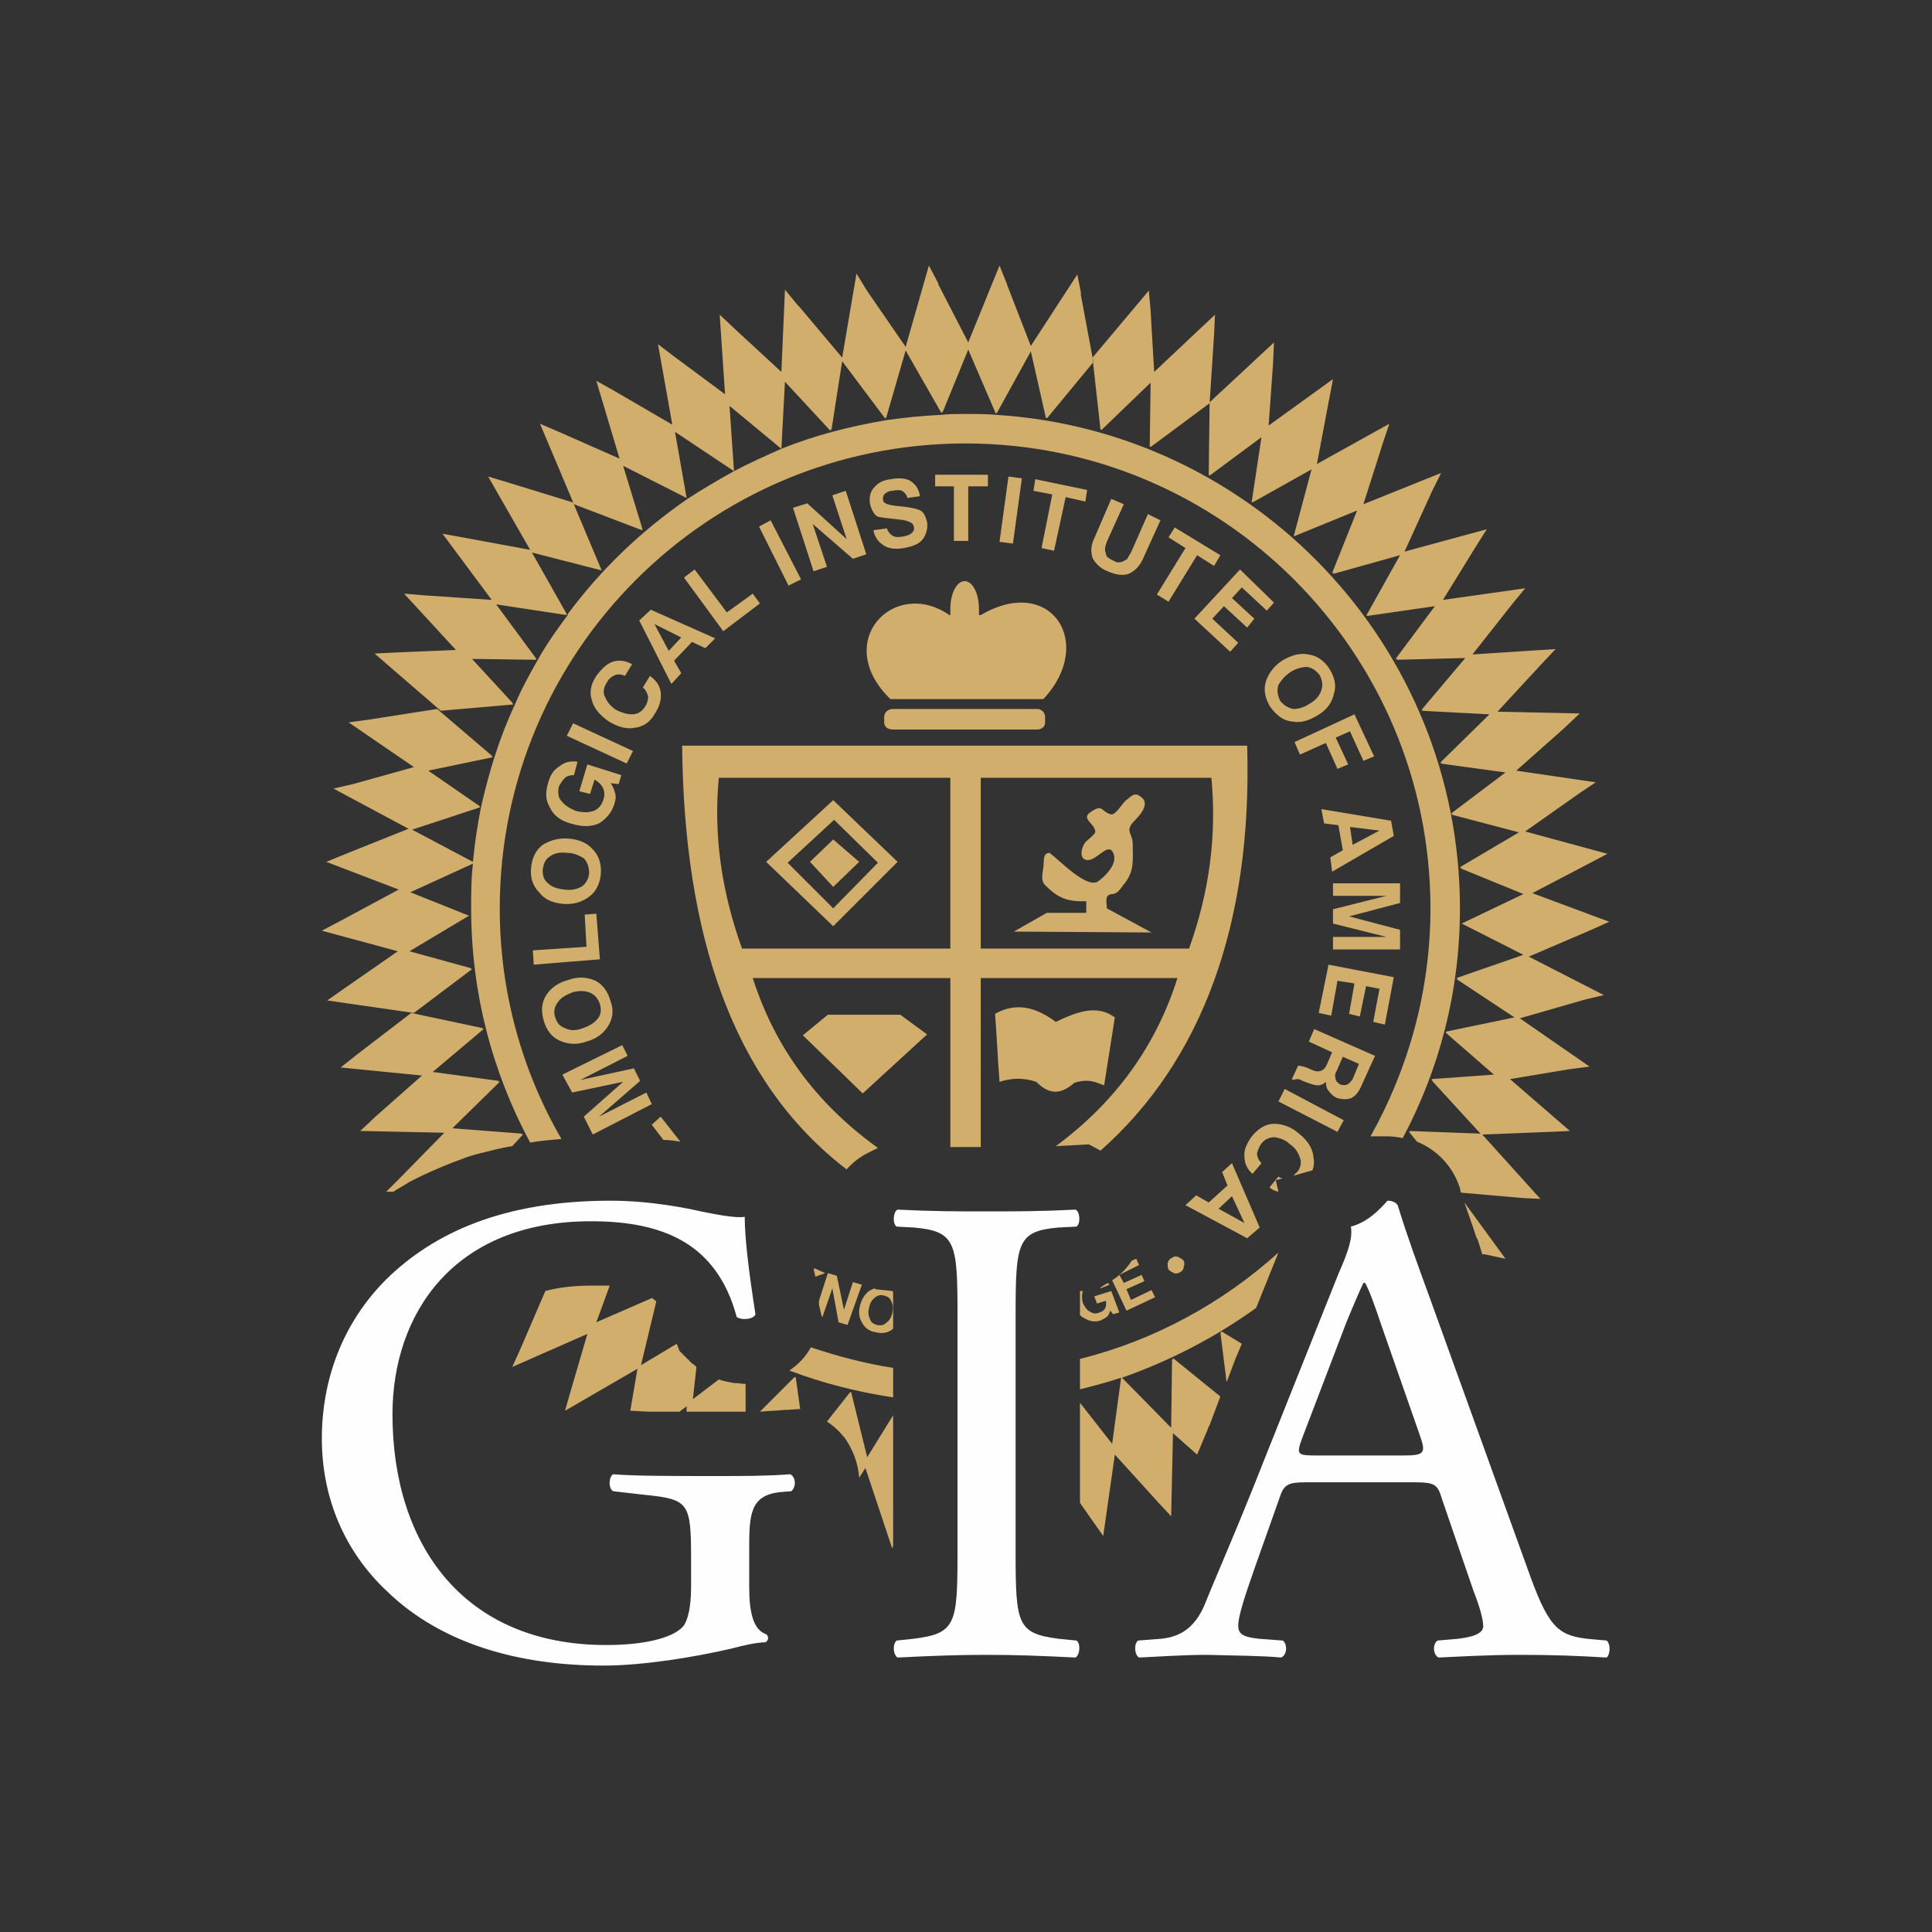 <?xml version="1.0" encoding="UTF-8"?>
<!DOCTYPE svg PUBLIC "-//W3C//DTD SVG 1.1//EN" "http://www.w3.org/Graphics/SVG/1.1/DTD/svg11.dtd">
<svg xmlns="http://www.w3.org/2000/svg" xml:space="preserve" width="100%" height="100%" version="1.1" style="shape-rendering:geometricPrecision; text-rendering:geometricPrecision; image-rendering:optimizeQuality; fill-rule:evenodd; clip-rule:evenodd" viewBox="0 0 2161 2161" xmlns:xlink="http://www.w3.org/1999/xlink">
 <rect x="0" y="0" width="2161" height="2161" fill="#333333" stroke="none"/>
 <defs>
  <style type="text/css">
   <![CDATA[
    .fil2 {fill:none}
    .fil1 {fill:#FEFEFE}
    .fil0 {fill:#D2AE6D}
   ]]>
  </style>
 </defs>
 <g id="Layer_x0020_1">
  <g id="_609461072">
   <g>
    <path class="fil0" d="M1118 298l-4 166 4 -166zm63 846l-1 76 1 -76zm-281 14l138 0 -138 0zm32 -219l29 25 -29 28 -26 -28 26 -25zm1 -22l49 48 -50 51 -51 -51 52 -48zm-1 117l0 -139 0 139zm-73 -70l146 0 -146 0zm346 -657l-35 163 35 -163zm80 19l-54 157 54 -157zm74 27l-73 149 73 -149zm65 31l-72 150 72 -150zm66 40l-90 140 90 -140zm63 51l-107 127 107 -127zm58 55l-122 113 122 -113zm51 62l-135 98 135 -98zm43 66l-145 81 145 -81zm34 68l-151 70 151 -70zm27 73l-157 55 157 -55zm18 76l-163 36 163 -36zm13 80l-166 16 166 -16zm2 76l-166 2 166 -2zm-7 81l-165 -18 165 18zm-15 80l-162 -38 162 38zm-21 73l-156 -58 156 58zm-34 76l-147 -77 147 77zm-39 66l-30 -20 30 20zm-300 110l-18 -29 18 29zm-32 81l-40 -80 40 80zm-41 97l-57 -156 57 156zm-76 22l-26 -115 26 115zm-236 14l1 -12 -1 12zm-56 -126l9 -50 -9 50zm-64 -28l12 -39 -12 39zm-72 2l15 -32 -15 32zm-79 0l39 -62 -39 62zm-94 -2l99 -123 -99 123zm-59 -49l93 -90 -93 90zm-141 -195l25 -11 -25 11zm90 -39l63 -27 -63 27zm-119 -29l156 -56 -156 56zm-22 -71l160 -44 -160 44zm-15 -75l162 -36 -162 36zm-6 -78l165 -17 -165 17zm5 -77l163 1 -163 -1zm8 -81l164 20 -164 -20zm17 -74l162 38 -162 -38zm29 -78l156 57 -156 -57zm33 -66l148 74 -148 -74zm43 -67l139 90 -139 -90zm50 -64l129 105 -129 -105zm58 -59l116 119 -116 -119zm64 -48l101 131 -101 -131zm68 -41l85 141 -85 -141zm70 -33l68 149 -68 -149zm72 -28l52 158 -52 -158zm80 -18l33 163 -33 -163zm81 -9l14 166 -14 -166zm319 76l0 0 0 0zm-240 -77l8 20 1 3 26 67 52 -80 4 20 0 3 14 75 -52 63 0 -1 -1 1 -17 -75 -38 69 0 -1 -1 2 -31 -72 -29 71 0 -2 -1 2 -40 -70 -22 76 0 -1 -1 1 -48 -64 -12 77 -1 -1 0 2 -51 -55 -4 75 0 -2 0 2 -58 -48 5 73 -1 -2 1 2 -66 -44 13 74 -1 -1 1 1 -71 -36 22 72 -1 -1 0 1 -76 -29 -38 -90 21 9 68 30 -26 -87 18 10 0 0 67 39 -16 -90 17 13 0 0 58 43 -6 -89 16 15 1 1 52 48 4 -92 14 17 2 2 48 57 16 -94 11 18 2 3 42 61 26 -91 10 19 1 3 33 64 35 -86zm-208 1122l2 0 11 5 -11 4 -2 -9zm26 8l8 38 10 -31 10 3 -16 45 -10 -3 -7 -38 -11 32 -1 -1 -3 -13 0 -4 10 -31 10 3zm43 63c-7,-1 -12,-5 -15,-11 -3,-5 -4,-11 -2,-19 2,-7 5,-12 10,-16 2,-1 4,-2 6,-3l1 1 19 2 1 1c0,9 0,18 0,25l0 16 -1 1c-5,4 -12,5 -19,3zm19 -21c1,-5 1,-10 -1,-13 -1,-4 -4,-6 -9,-7 -3,-1 -7,0 -10,3 -3,2 -5,6 -6,11 -1,4 -1,8 1,12 1,4 4,6 8,7 5,1 8,0 11,-3 3,-2 5,-6 6,-10zm241 -34c1,1 1,1 2,2l-10 4 0 -1 8 -5zm-28 9l0 1c-1,3 -1,7 0,12 2,4 4,8 8,10 3,2 6,3 11,1 6,-2 8,-6 7,-13l-10 3 -3 -8 19 -6 9 24 -7 2 -3 -4c-1,2 -2,5 -3,6 -2,2 -4,3 -8,5 -6,2 -12,1 -17,-2 -2,-1 -4,-2 -6,-4l0 -1c0,-7 0,-17 0,-26l3 0zm49 22l-16 -34c3,-2 6,-4 8,-6l5 9 20 -9 3 7 -20 9 5 12 23 -11 4 8 -32 15zm6 -56l5 -2 3 7 -22 11c6,-5 10,-10 14,-16zm41 10c-1,-2 -1,-5 -1,-7 1,-3 2,-5 5,-6 2,-2 4,-2 7,-1 2,1 4,2 6,4 1,2 1,5 0,7 0,3 -2,5 -4,6 -2,1 -4,2 -7,1 -2,-1 -4,-2 -6,-4zm-565 -145l-13 -17 10 -9 22 28c-6,-1 -13,-2 -19,-2zm-89 -26l44 -39 -57 12 -11 -20 67 -33 6 12 -53 27 60 -13 7 14 -46 40 53 -27 6 13 -66 34 -10 -20zm30 -129c4,11 2,20 -3,28 -5,8 -13,14 -24,17 -11,4 -21,3 -30,-1 -9,-4 -15,-12 -18,-23 -3,-11 -2,-20 3,-28 6,-9 14,-14 25,-17 11,-4 21,-3 30,1 8,4 14,12 17,23zm-43 -10c-7,3 -13,6 -16,11 -4,5 -5,11 -3,17 2,6 5,10 11,12 6,3 12,3 20,0 6,-2 12,-5 16,-10 4,-4 5,-10 3,-17 -2,-6 -6,-11 -12,-13 -5,-2 -12,-2 -19,0zm-43 -31l-1 -16 60 -4 -2 -36 13 -1 4 51 -74 6zm75 -101c-1,11 -6,20 -13,25 -8,6 -18,9 -29,8 -12,-1 -21,-5 -27,-13 -7,-7 -10,-16 -9,-27 1,-11 5,-20 13,-26 8,-5 18,-8 29,-7 12,1 21,5 27,12 7,7 10,17 9,28zm-37 -24c-8,-1 -15,0 -20,4 -5,3 -7,8 -8,15 0,6 1,11 6,15 4,4 10,6 18,7 7,1 13,0 19,-3 5,-3 8,-8 9,-15 0,-7 -2,-13 -6,-17 -5,-3 -11,-6 -18,-6zm-22 -78c2,-8 6,-15 13,-19 6,-5 13,-6 20,-5l-4 15c-4,0 -8,1 -10,3 -3,3 -5,6 -7,10 -1,6 -1,12 3,16 4,5 9,8 16,11 8,2 14,2 20,0 5,-2 9,-6 11,-13 3,-9 -1,-17 -10,-22l-5 16 -12 -3 9 -30 38 12 -3 10 -9 -1c3,4 4,8 5,11 1,3 1,7 -1,13 -3,9 -9,16 -17,21 -9,4 -19,4 -32,0 -11,-3 -19,-9 -23,-18 -5,-8 -5,-17 -2,-27zm21 -53l7 -14 67 31 -7 14 -67 -31zm47 -16c-10,-7 -17,-15 -19,-24 -3,-9 -1,-18 5,-27 6,-8 12,-14 19,-16 7,-2 14,-1 21,3l-8 13c-4,-2 -8,-2 -11,-1 -4,2 -7,4 -9,8 -4,6 -5,12 -2,17 2,5 6,10 12,14 6,3 12,5 18,5 6,0 11,-3 14,-8 3,-4 4,-8 4,-12 -1,-3 -2,-7 -6,-10l8 -13c7,5 11,11 12,18 1,8 -1,16 -7,25 -5,9 -13,14 -22,15 -9,2 -19,-1 -29,-7zm47 -125l72 32 -11 11 -15 -7 -20 21 8 14 -11 12 -36 -71 13 -12zm20 46l14 -15 -30 -15 16 30zm17 -82l12 -9 36 48 29 -21 8 11 -41 31 -44 -60zm84 -57l13 -7 34 66 -14 7 -33 -66zm54 -26l44 40 -16 -49 15 -5 23 71 -15 5 -45 -39 16 48 -15 5 -23 -71 16 -5zm85 -3c0,3 6,5 16,6 10,1 18,2 23,4 5,1 8,6 10,14 1,7 -1,13 -4,18 -4,6 -11,9 -22,11 -11,2 -19,0 -24,-4 -6,-4 -9,-10 -10,-16l15 -2c1,3 3,6 6,8 3,2 7,2 13,1 4,-1 7,-2 9,-4 2,-2 3,-4 2,-7 0,-4 -6,-7 -17,-8 -10,-1 -18,-2 -23,-3 -4,-2 -7,-7 -9,-15 -1,-8 1,-14 5,-18 4,-5 10,-8 18,-9 11,-2 20,-1 25,4 5,4 7,9 8,15l-14 2c-1,-4 -3,-6 -6,-8 -2,-1 -6,-1 -11,0 -4,0 -7,2 -9,4 -1,2 -2,4 -1,7zm58 -16l0 -13 59 0 0 13 -22 0 0 61 -16 0 0 -61 -21 0zm82 -11l15 2 -10 73 -15 -2 10 -73zm28 16l2 -13 58 12 -2 13 -22 -5 -13 60 -14 -3 12 -60 -21 -4zm101 15l-19 42c-1,3 -2,6 -2,8 0,1 0,3 1,5 0,2 1,4 3,5 1,1 3,2 5,3 2,1 4,2 5,2 2,0 4,0 6,-1 2,-1 4,-2 5,-3 1,-2 2,-4 4,-7l19 -43 14 7 -20 44c-4,8 -9,13 -16,16 -6,2 -14,1 -23,-3 -8,-3 -14,-9 -17,-15 -2,-7 -2,-14 2,-22l19 -44 14 6zm50 37l7 -11 51 31 -7 12 -19 -12 -32 52 -13 -8 32 -52 -19 -12zm29 91l51 -55 38 37 -8 9 -28 -26 -11 12 25 23 -8 10 -26 -24 -13 14 29 27 -9 10 -40 -37zm85 99c-6,-10 -8,-19 -5,-29 3,-9 9,-17 18,-23 10,-6 20,-9 29,-7 10,1 18,7 24,16 6,10 8,19 5,28 -2,10 -8,18 -18,24 -10,6 -19,9 -29,7 -10,-1 -17,-7 -24,-16zm44 -4c7,-4 11,-9 13,-15 2,-6 1,-11 -2,-17 -4,-5 -8,-8 -14,-9 -6,0 -13,2 -19,6 -6,4 -10,9 -13,14 -2,6 -1,12 2,18 4,5 9,8 15,9 6,0 12,-2 18,-6zm50 12l22 47 -12 5 -15 -33 -16 7 14 30 -12 5 -13 -29 -29 13 -6 -14 67 -31zm44 136l-69 40 -2 -16 14 -8 -5 -28 -16 -2 -3 -16 78 13 3 17zm-49 -10l3 20 30 -16 -33 -4zm56 85l-57 15 57 15 0 22 -75 0 0 -14 60 0 -60 -15 0 -16 60 -15 -60 0 0 -14 75 0 0 22zm-80 69l73 14 -10 53 -13 -3 7 -37 -15 -3 -7 34 -12 -3 6 -34 -19 -3 -7 39 -14 -3 11 -54zm-22 86l6 -14 68 30 -15 33c-3,7 -6,11 -11,14 -5,2 -10,2 -17,0 -4,-2 -7,-5 -9,-8 -2,-2 -3,-6 -3,-10 -3,3 -6,4 -9,4 -4,0 -9,-2 -17,-5 -3,-2 -5,-2 -6,-2 -1,0 -2,0 -4,1l-2 -1 7 -15c3,0 8,1 16,5 7,3 13,1 16,-6l6 -14 -26 -12zm31 33c-2,3 -2,6 -1,9 0,2 2,4 5,6 3,1 6,1 8,0 2,-1 4,-3 6,-6l7 -17 -18 -8 -7 16zm8 55l-7 13 -66 -34 7 -14 66 35zm-50 15c9,7 15,16 16,25 1,6 1,11 -1,16l-21 6c1,-1 2,-3 4,-4 4,-5 5,-11 3,-16 -2,-6 -5,-11 -11,-15 -5,-5 -11,-7 -17,-8 -6,0 -11,2 -15,7 -3,4 -4,8 -5,11 0,4 2,8 5,11l-10 12c-6,-5 -9,-12 -9,-19 -1,-8 3,-16 9,-24 7,-8 15,-13 24,-13 9,0 19,3 28,11zm-23 65c-4,-1 -7,-2 -10,-5l10 -12c1,1 3,2 5,2l-8 2 3 13zm-35 52l-69 -37 12 -11 14 8 21 -19 -6 -15 11 -10 31 72 -14 12zm-17 -47l-15 14 29 16 -14 -30zm-299 -688l0 0c9,0 16,14 16,31l0 7 2 0c78,-46 129,31 70,94l-171 0c-66,-64 4,-137 66,-94l1 0 0 -7c0,-17 7,-31 16,-31zm-80 143l161 0c5,0 9,4 9,9l0 6c0,5 -4,8 -9,8l-161 0c-6,0 -10,-3 -10,-8l0 -6c0,-5 4,-9 10,-9zm356 77l-258 0 0 191 233 0c23,-64 31,-127 25,-191zm-551 0l259 0 0 191 -233 0c-23,-64 -32,-127 -26,-191zm259 224l-221 0c24,75 69,139 140,190l-8 4c-11,5 -20,12 -27,20 -128,-98 -182,-263 -184,-474l632 0c6,200 -51,353 -164,453l-13 -7 -18 1 -19 1c69,-51 113,-115 136,-188l-220 0 0 189c-12,0 -23,0 -34,0l0 -189zm50 40c23,-13 45,-8 68,9 23,-11 46,-20 66,-5 -4,25 -8,51 -12,76 -9,-3 -16,-8 -33,-3 -12,10 -25,17 -43,-1 -15,-5 -28,-4 -41,0 -2,-25 -3,-51 -5,-76zm-187 1l81 0 30 22 -72 66 -67 -65 28 -23zm6 -240l72 69 -72 72 -75 -72 75 -69zm242 59c11,8 41,40 54,32 7,-5 25,-21 16,-34 -6,-8 -18,11 -28,10 -10,-1 -6,-15 -2,-20 2,-2 10,-8 11,-11 1,-9 -16,-15 -6,-22 15,-11 12,-1 24,2 6,0 12,-13 18,-17 6,-5 9,-8 16,-2 10,8 -4,22 -9,27 -10,11 -1,13 -1,25 0,18 2,30 -9,44 -3,3 -7,12 -14,12 -9,1 -6,8 -6,16l50 27 -154 -1 37 -21 44 0 0 -13c-23,1 -33,-5 -46,-18 -5,-5 -3,-12 -2,-20 1,-7 -1,-16 7,-16zm58 -474l0 1 55 -53 -1 72 1 -1 0 1 66 -49 5 -77 1 -22 -68 64 -4 -68 0 -1 -2 -22 -63 75 9 81 1 -1zm121 51l0 1 58 -43 -11 73 2 -1 -1 1 66 -37 -20 75 1 -1 -1 1 71 -29 -28 70 2 0 -1 1 75 -21 -38 68 2 -1 -1 1 76 -11 -44 59 2 0 -1 1 77 -2 -49 58 2 0 -2 1 76 4 -55 54 2 0 -2 1 73 10 -61 46 2 1 -2 0 76 20 -66 39 2 1 -2 0 71 29 -69 33 2 0 -2 0 69 35 -75 26 2 1 -2 0 65 43 -77 16 1 1 -1 0 54 47 -70 5 2 2 -2 -1 55 60 -80 -3 2 1 -2 0 9 11c22,9 40,27 48,52l1 5 69 6 20 1 -65 -72 76 -3 22 -1 -67 -58 66 -11 23 -3 -78 -54 73 -21 21 -5 -84 -43 70 -30 20 -9 -86 -32 65 -34 19 -10 -92 -25 61 -43 18 -12 -89 -13 53 -47 18 -17 -92 -2 49 -53 16 -17 -93 6 45 -57 14 -17 -92 13 37 -60 12 -19 -92 25 31 -68 10 -20 -87 35 22 -69 7 -21 -81 45 14 -74 4 -21 -72 52 5 -70 1 -23 -72 67 -1 82 1 -1zm216 742c41,-77 64,-164 64,-257 0,-294 -230,-534 -519,-552l0 0c-11,-1 -23,-1 -34,-1 -9,0 -18,0 -27,1l0 0c-21,1 -41,3 -62,6 -41,7 -80,17 -117,32l0 0c-18,8 -36,16 -53,25l0 0c-18,10 -35,20 -52,31 -52,36 -97,79 -134,129l0 1c-12,16 -24,33 -34,51l0 0c-9,16 -18,32 -25,49 -17,36 -29,75 -38,115l0 0c-4,20 -7,40 -9,61l-68 -36 76 -25 -1 -1 1 0 -58 -40 72 -15 -1 -1 1 0 -62 -53 -77 12 -22 3 73 50 -68 19 -22 5 84 45 -70 28 -22 9 81 31 -67 36 -19 10 85 23 -59 41 -20 14 97 14 65 -49 -2 -1 1 0 -69 -19 67 -40 -2 0 1 0 -65 -26 70 -32c-2,17 -2,33 -2,50 0,95 24,184 66,262 11,-2 23,-3 35,-4 -44,-76 -69,-164 -69,-258 0,-287 233,-520 521,-520 287,0 520,233 520,520 0,93 -25,180 -67,255l19 0c6,0 12,1 17,2zm-686 260c37,14 76,24 116,30l0 -33c-32,-5 -62,-13 -92,-23 -6,11 -14,19 -24,26zm325 21c16,-4 31,-8 46,-13l-10 74 -36 -46 0 25 0 8 0 79 14 20 12 17 13 -91 49 54 14 15 2 -93 27 24c4,-9 7,-17 11,-26l1 -3 2 -4 12 -32 -53 -43 0 2 -1 -1 -1 77 -55 -56c54,-19 104,-45 150,-78l25 -62c-62,56 -138,98 -222,119l0 34zm-209 29l-29 47 -18 -73 -2 1 1 -1 -26 33c6,4 12,9 17,15 1,1 1,2 2,2 10,14 16,30 17,46l7 -11 23 69 7 21 1 -3 0 -10 0 -136zm659 -180l3 0 23 5 -46 -63c4,12 9,25 13,38l2 4 5 16zm-269 100l-23 -14 0 2 -1 -1 7 56 11 -29 1 -2 5 -12zm-135 39l0 -1 0 0 0 1zm-365 -1l0 -1 -39 39c10,-1 19,-1 28,-2l2 0 0 0 15 -1 -5 -36 -1 1zm-55 38l0 -31c-4,0 -7,-1 -11,-1l-2 0c-5,-1 -11,-2 -17,-4l-29 22 4 -36c-1,-1 -3,-3 -5,-4l-7 -7 -1 -1 -6 -6 -3 -8 -40 24 17 -71c0,-1 -1,-1 -2,-2l0 0c-1,-1 -2,-2 -3,-2l-62 27 15 -41c-4,0 -9,0 -14,0l-1 0 -6 0c-19,0 -36,2 -51,6l-28 65 -9 20 84 -37 -19 65 -6 21 81 -47 -8 47c7,0 15,1 22,1l5 0c9,0 19,0 28,0l8 -6 0 6c11,0 22,0 32,0l6 0 3 0c9,0 17,0 25,0zm-261 -297l12 -13 -2 -1 1 0 -78 -6 53 -52 -2 0 1 -1 -74 -10 57 -48 -2 -1 1 0 -80 -17 -60 46 -19 15 91 9 -52 46 -17 16 94 2 -49 50 -16 16 8 0c6,-4 12,-7 18,-11 21,-11 43,-20 65,-28 3,-1 7,-2 10,-3 13,-3 26,-7 40,-9zm0 -496l1 1 -46 -50 72 1 -1 -1 1 0 -45 -61 79 12 -1 -2 1 1 -39 -69 78 20 -1 -1 1 1 -32 -76 -75 -23 -20 -6 47 82 -76 -14 -22 -4 55 74 -74 -5 -24 -2 58 63 -71 3 -20 1 74 64 81 -7 -1 -2z"/>
   </g>
   <path class="fil1" d="M1648 1779c7,18 11,32 11,40 0,8 -11,12 -28,14l-23 2c-6,4 -5,16 1,19 23,-1 54,-3 92,-3 35,0 63,1 96,3 4,-3 5,-15 0,-19l-22 -2c-34,-4 -44,-15 -67,-80l-109 -302c-12,-33 -25,-68 -35,-101 -1,-5 -7,-7 -12,-7 -9,10 -22,24 -41,29 2,12 -2,26 -14,53l-81 203c-33,84 -55,133 -69,168 -12,27 -29,35 -48,37l-26 2c-5,4 -4,16 1,19 22,-1 50,-3 76,-3 38,1 62,1 83,3 7,-3 7,-15 2,-19l-27 -2c-19,-2 -23,-6 -23,-15 0,-9 6,-29 18,-63l28 -79c5,-16 10,-18 30,-18l120 0c24,0 27,2 32,19l35 102zm-810 -46c0,-39 1,-60 34,-64l13 -1c6,-5 5,-16 -1,-19 -26,2 -53,2 -84,2 -47,0 -90,0 -114,-2 -5,2 -6,16 0,19l35 4c50,5 52,9 52,73l0 30c0,24 -4,37 -8,43 -9,12 -38,22 -87,22 -160,0 -239,-113 -239,-258 0,-112 68,-216 222,-216 81,0 141,25 163,107 5,4 19,3 21,-3 -7,-45 -12,-84 -12,-109 -9,2 -34,-3 -49,-6 -13,-3 -55,-12 -101,-12 -120,0 -198,36 -251,88 -50,50 -72,114 -72,178 0,66 25,126 73,171 61,59 148,83 242,83 43,0 100,-9 143,-19 15,-4 29,-7 38,-7 4,-2 4,-7 1,-9 -14,-5 -19,-23 -19,-53l0 -42zm233 4c0,80 -2,90 -49,96l-19 2c-5,4 -4,16 1,19 40,-2 67,-3 100,-3 32,0 59,1 99,3 5,-3 6,-16 1,-19l-20 -2c-46,-6 -48,-16 -48,-96l0 -267c0,-80 2,-93 48,-97l20 -1c5,-3 4,-17 -1,-19 -40,2 -67,2 -99,2 -33,0 -60,0 -100,-2 -5,2 -6,16 -1,19l19 1c47,4 49,17 49,97l0 267zm435 -258c9,-22 17,-40 19,-44l2 0c5,9 12,29 18,47l43 123c7,20 6,23 -18,23l-97 0c-22,0 -23,-1 -17,-18l50 -131z"/>
  </g>
  <rect class="fil2" width="2161" height="2161"/>
 </g>
</svg>